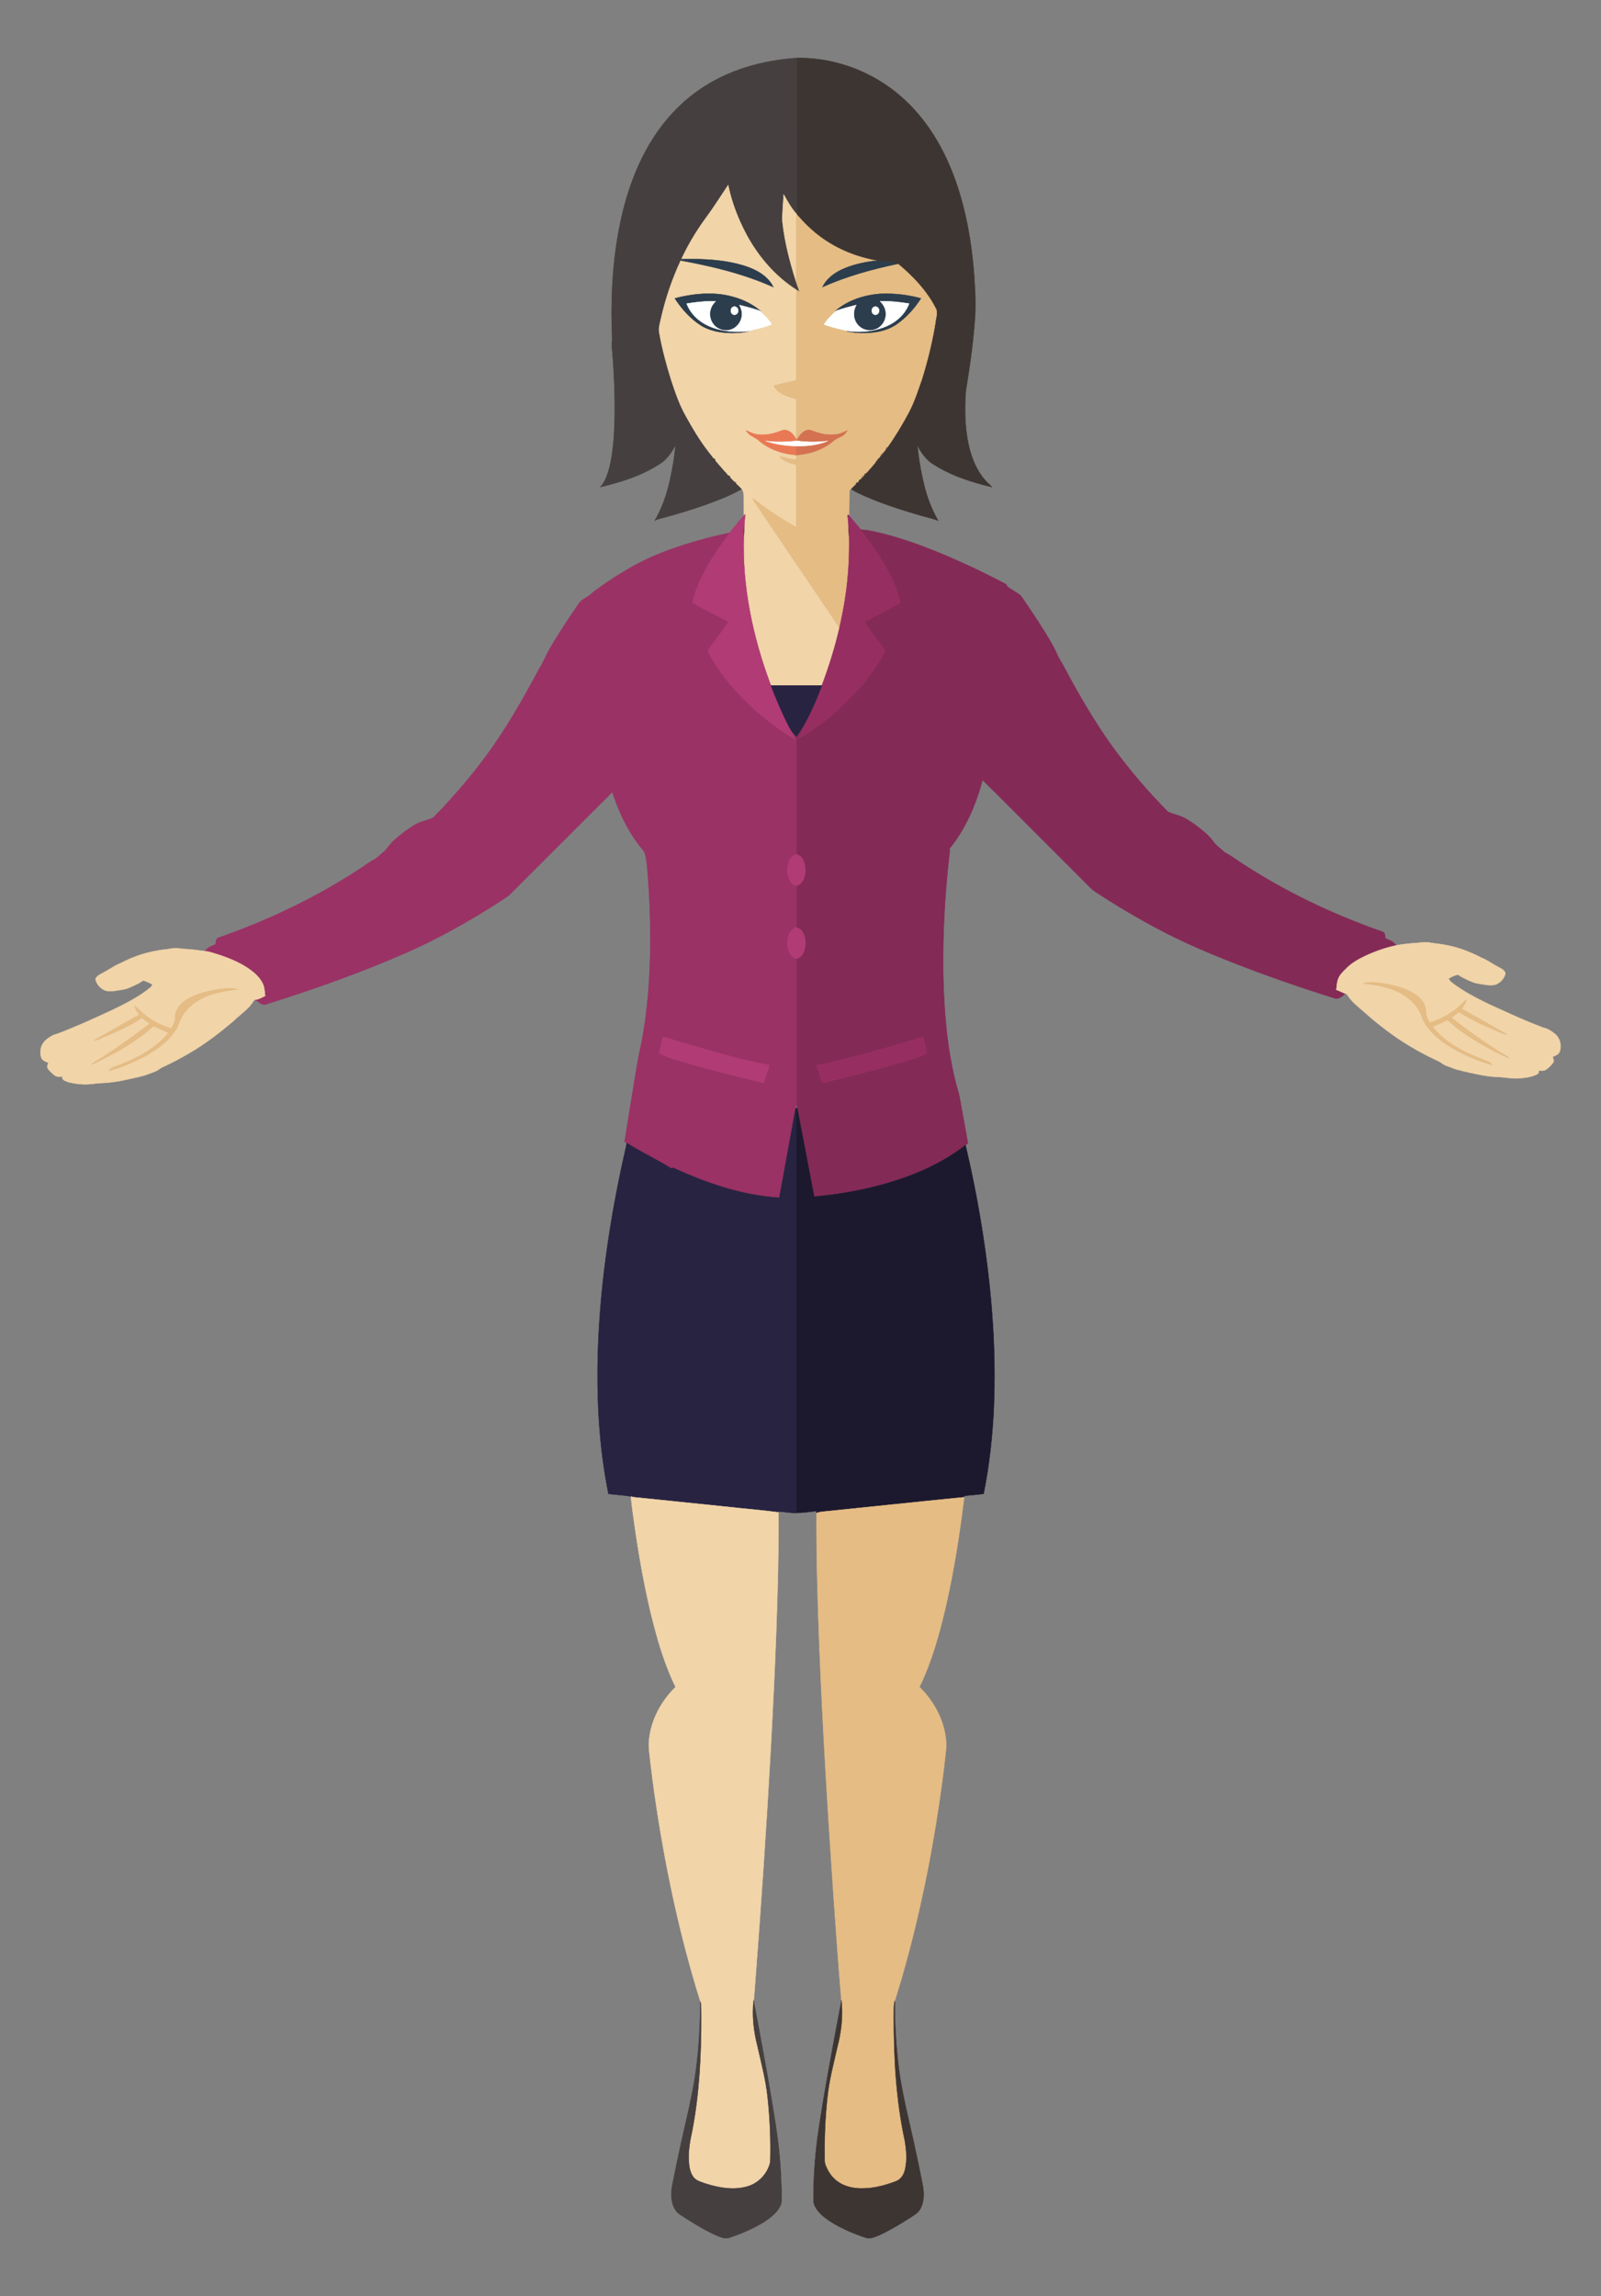 <?xml version="1.0" encoding="utf-8"?>

<!DOCTYPE svg PUBLIC "-//W3C//DTD SVG 1.1//EN" "http://www.w3.org/Graphics/SVG/1.1/DTD/svg11.dtd">
<svg version="1.1" id="Layer_1" xmlns="http://www.w3.org/2000/svg" xmlns:xlink="http://www.w3.org/1999/xlink" x="0px" y="0px"
	 viewBox="140.077 376.929 2146.849 3078.881" enable-background="new 140.077 376.929 2146.849 3078.881"
	 xml:space="preserve">
<rect x="140.077" y="376.929" width="2146.849" height="3078.881" fill="#808080" stroke="none"/>
<g>
	<path fill="#453F3F" stroke="#453F3F" stroke-width="0.5" d="M1077.56,497.51c38.41-26.84,85.05-39.83,131.45-42.85
		c-0.03,66.12-0.01,132.23,0.01,198.35c0.05,3.77-0.1,7.55-0.54,11.3c-7.08-7.98-12.4-17.28-17.45-26.61
		c-0.75,12.11-2.17,24.25-1.74,36.39c2.92,27.15,9.79,53.73,18.03,79.71c1.41,4.87,3.46,9.52,4.85,14.41
		c-1.35-0.83-2.67-1.66-3.97-2.51c-28.24-17.95-50.72-44.01-66.66-73.26c-11.44-21.09-20.19-43.76-25.07-67.27
		c-10.54,15.83-20.72,31.94-32.12,47.18c-11.79,16.39-22.06,33.89-30.61,52.19c-0.19,0.41-0.58,1.24-0.77,1.65
		c-11.69,25.05-20.57,51.4-26.66,78.36c-1.19,6.05-3.46,12.18-2.18,18.42c3.85,21.57,9.51,42.79,16.08,63.68
		c5.35,16.31,10.91,32.71,19.36,47.73c9.22,16.66,18.95,33.13,30.67,48.17c2.3,2.99,4.77,5.86,6.87,9
		c-0.17,1.6,0.56,2.45,2.18,2.54c0.14,0.17,0.42,0.51,0.56,0.68c1.52,2.41,3.26,4.74,5.55,6.52
		c0.1,0.11,0.3,0.34,0.4,0.45c1.53,2.38,3.28,4.65,5.54,6.39c0.48,0.51,0.97,1.04,1.47,1.59
		c-0.09,1.59,0.66,2.47,2.28,2.65c0.63,0.72,1.28,1.46,1.93,2.22c-0.11,1.61,0.65,2.41,2.29,2.39
		c2.01,1.78,3.88,3.72,5.61,5.79c-0.04,1.55,0.73,2.33,2.31,2.36c2.04,1.76,4.04,3.58,5.88,5.56
		c0.35,0.52,1.04,1.57,1.39,2.09c-15.77,9.04-32.9,15.4-49.95,21.55c-17.95,6.29-36.17,11.78-54.52,16.76
		c-4.04,1.09-8.21,1.85-11.93,3.84c9.76-16.72,16.11-35.22,20.26-54.07c3.4-15.52,6.33-31.22,7.41-47.08
		c-4.21,8.33-9.65,16.18-16.74,22.31c-24.99,17.45-54.49,27.01-83.91,33.9c6.98-7.85,10.17-18.14,12.63-28.13
		c4.27-18.29,5.59-37.11,6.34-55.82c1.11-35.72-0.56-71.47-3.72-107.05c-0.23-2.36,0.72-4.63,0.66-6.97
		c-2.15-47.44-0.31-95.22,8-142.04c7.03-39.44,18.88-78.38,38.4-113.52C1024.59,545.41,1048.28,517.71,1077.56,497.51z"/>
	<path fill="#3D3532" stroke="#3D3532" stroke-width="0.5" d="M1209.01,454.66c39.98-0.58,79.96,11.26,113.71,32.6
		c30.45,19.25,55.33,46.57,73.51,77.54c20.89,35.35,33.64,74.96,41.47,115.1c5.13,26.77,8.25,53.92,9.55,81.14
		c1,11.61,0.79,23.29,0.65,34.94c-2,35.21-6.92,70.2-12.71,104.98c-1.76,24.35-1.44,49.09,3.86,73.01
		c3.82,16.73,10.35,33.27,21.68,46.38c2.89,3.5,6.52,6.3,9.54,9.69c-29.26-6.94-58.64-16.44-83.46-33.88
		c-7.03-6.11-12.53-13.87-16.61-22.2c2.15,21,5.81,41.88,11.49,62.22c3.89,13.57,9.49,26.61,16.41,38.91
		c-8.5-3.43-17.59-5.01-26.31-7.78c-23.67-6.87-47.17-14.5-69.83-24.23c-6.88-3.15-13.96-6.03-20.34-10.1l-0.13-0.9
		c1.96-2.13,4.03-4.15,6.21-6.04c1.56,0.01,2.35-0.77,2.35-2.34c0.52-0.58,1.06-1.15,1.62-1.69
		c1.51,0.01,2.33-0.75,2.44-2.27c0.2-0.42,0.6-1.27,0.8-1.7c1.54-0.47,2.68-1.69,3.01-3.26
		c0.26-0.12,0.77-0.35,1.03-0.46c1.44-0.3,2.13-1.18,2.07-2.65c0.5-0.53,1.02-1.04,1.57-1.53
		c2.26-1.75,4.03-4.01,5.63-6.36c0.11-0.12,0.33-0.38,0.44-0.51c2.25-1.8,4.03-4.08,5.52-6.53c0.08-0.1,0.23-0.3,0.31-0.4
		c2.55-0.98,3.78-3.33,4.69-5.74c0.47-0.71,0.96-1.42,1.46-2.11c2.28,0.72,4.03-1.64,2.99-3.7c1.53-1.78,2.94-3.66,4.42-5.49
		c1.46-0.25,2.13-1.12,1.99-2.6c10.6-15.02,20.09-30.79,28.69-47.02c7.53-14.14,12.24-29.51,17.61-44.53
		c7.69-24.91,13.93-50.3,18.11-76.05c0.47-6.18,3.54-12.94,0.26-18.78c-12.02-23.48-30.52-42.96-50.69-59.65
		c-2.32-1.79-5.34-1.73-8.09-1.92c-6.87-0.35-13.67-1.41-20.47-2.31c-32.13-5.71-63.01-19.67-87.33-41.61
		c-7.12-6.14-13.29-13.24-19.69-20.08l0.04-0.44c0.44-3.75,0.59-7.53,0.54-11.3C1209,586.89,1208.98,520.78,1209.01,454.66z"/>
	<path fill="#F1D4A8" stroke="#F1D4A8" stroke-width="0.5" d="M1084.35,672.35c11.4-15.24,21.58-31.35,32.12-47.18
		c4.88,23.51,13.63,46.18,25.07,67.27c15.94,29.25,38.42,55.31,66.66,73.26c-0.56,40.42,0.1,80.86-0.3,121.29
		c-9.98,2.42-20.09,4.33-29.98,7.12c1.78,4.57,5.53,7.91,9.76,10.22c6.28,3.66,13.31,5.69,20.23,7.78
		c0.27,14.62-0.08,29.24,0.16,43.85c0.06,3.16-0.17,6.32-0.57,9.46c-2.93-4.92-6.82-9.98-12.57-11.6
		c-4.09-1.21-7.98,1.13-11.77,2.33c-9.61,3.35-20.1,4.98-30.16,2.85c-4.41-0.92-8.4-3.05-12.43-4.93
		c3.31,6.4,10.36,8.6,15.89,12.45c14,12.81,32.87,19.2,51.58,20.52c-0.05,1.98-0.09,3.98-0.11,5.99
		c-7.72,0.13-14.96-2.66-22.39-4.25c5.29,7.05,14.31,9.18,22.37,11.32c0.12,27.95,0.22,55.91-0.02,83.87
		c-16.48-9.05-32.33-19.23-47.4-30.46c-3.54-2.75-6.96-5.7-10.96-7.76c3.27,6.37,7.87,11.92,11.64,18
		c31.67,46.7,63.2,93.5,94.82,140.24c3.25,5.03,6.91,9.8,9.74,15.09c-6.07,26.15-14.14,51.81-23.53,76.95
		c-22.8-0.05-45.6-0.06-68.41,0c-24.09-64.01-38.66-132.34-36.37-200.97c0.91-4.08,0.65-8.27,0.63-12.4
		c0.38-5.36,0.81-10.7,1.35-16.03c-0.43,0.38-1.3,1.16-1.73,1.54c-0.2-9.38-0.26-18.77-0.41-28.15
		c-0.04-3.51-1.56-6.96-4.15-9.33c-1.84-1.98-3.84-3.8-5.88-5.56c-0.3-1.27-1.07-2.06-2.31-2.36
		c-1.73-2.07-3.6-4.01-5.61-5.79c-0.36-1.21-1.12-2.01-2.29-2.39c-0.65-0.76-1.3-1.5-1.93-2.22
		c-0.35-1.27-1.11-2.15-2.28-2.65c-0.5-0.55-0.99-1.08-1.47-1.59c-1.81-2.17-3.62-4.33-5.54-6.39
		c-0.1-0.11-0.3-0.34-0.4-0.45c-1.8-2.24-3.65-4.4-5.55-6.52c-0.14-0.17-0.42-0.51-0.56-0.68
		c-0.3-1.24-1.03-2.09-2.18-2.54c-2.1-3.14-4.57-6.01-6.87-9c-11.72-15.04-21.45-31.51-30.67-48.17
		c-8.45-15.02-14.01-31.42-19.36-47.73c-6.57-20.89-12.23-42.11-16.08-63.68c-1.28-6.24,0.99-12.37,2.18-18.42
		c6.09-26.96,14.97-53.31,26.66-78.36c42.34,7.82,84.66,17.91,124.05,35.65c-7.2-14.85-22.64-23.22-37.71-28.15
		c-27.56-8.74-56.86-9.93-85.57-9.15C1062.29,706.24,1072.56,688.74,1084.35,672.35 M1045,777.01
		c9.16,14.1,20.61,27.05,34.86,36.16c12.23,7.66,26.98,10.08,41.2,10.22c7.7-0.11,15.55-0.29,23.02-2.39l-1.55,0.03
		c10.82-2.95,22.01-4.72,32.42-9.08c-4.3-7.11-10.45-12.73-16.41-18.39c0.33,0.09,0.99,0.28,1.32,0.38
		c-15.25-13.08-34.98-20.14-54.75-22.54C1084.97,769.35,1064.5,771.81,1045,777.01z"/>
	<path fill="#F1D4A8" stroke="#F1D4A8" stroke-width="0.5" d="M1191.03,637.7c5.05,9.33,10.37,18.63,17.45,26.61l-0.04,0.44
		c-0.99,11.04-0.2,22.15-0.44,33.22c0.04,15.99-0.11,31.97,0.04,47.96c0.01,2.64-0.37,5.26-0.72,7.87
		c-8.24-25.98-15.11-52.56-18.03-79.71C1188.86,661.95,1190.28,649.81,1191.03,637.7z"/>
	<path fill="#E5BC84" stroke="#E5BC84" stroke-width="0.5" d="M1208.44,664.75c6.4,6.84,12.57,13.94,19.69,20.08
		c24.32,21.94,55.2,35.9,87.33,41.61c-16.05,1.82-32.15,5.21-46.86,12.06c-10.58,4.96-20.42,12.56-25.58,23.29
		c32.23-14.51,66.51-23.81,101-31.12c20.17,16.69,38.67,36.17,50.69,59.65c3.28,5.84,0.21,12.6-0.26,18.78
		c-4.18,25.75-10.42,51.14-18.11,76.05c-5.37,15.02-10.08,30.39-17.61,44.53c-8.6,16.23-18.09,32-28.69,47.02
		c-1.3,0.38-1.96,1.25-1.99,2.6c-1.48,1.83-2.89,3.71-4.42,5.49c-1.19,1.08-2.2,2.31-2.99,3.7c-0.5,0.69-0.99,1.4-1.46,2.11
		c-1.67,1.83-3.27,3.72-4.69,5.74c-0.08,0.1-0.23,0.3-0.31,0.4c-1.91,2.12-3.77,4.28-5.52,6.53
		c-0.11,0.13-0.33,0.39-0.44,0.51c-1.95,2.05-3.81,4.19-5.63,6.36c-0.55,0.49-1.07,1-1.57,1.53
		c-1.34,0.39-2.03,1.27-2.07,2.65c-0.26,0.11-0.77,0.34-1.03,0.46c-1.9-0.1-3.24,1.38-3.01,3.26
		c-0.2,0.43-0.6,1.28-0.8,1.7c-1.32,0.21-2.13,0.97-2.44,2.27c-0.56,0.54-1.1,1.11-1.62,1.69
		c-1.25,0.31-2.04,1.09-2.35,2.34c-2.18,1.89-4.25,3.91-6.21,6.04c-0.8,0.82-1.65,1.58-2.45,2.38
		c-0.2,11.22-0.18,22.45-0.44,33.67c-0.79-1.23-2.53-1.02-1.87,0.76c0.5,4.58,0.93,9.17,1.22,13.78
		c0.07,4.08-0.53,8.3,0.75,12.27c0.57,26.74-0.84,53.54-4.68,80.01c-2.12,14.82-5.12,29.5-8.29,44.13
		c-2.83-5.29-6.49-10.06-9.74-15.09c-31.62-46.74-63.15-93.54-94.82-140.24c-3.77-6.08-8.37-11.63-11.64-18
		c4,2.06,7.42,5.01,10.96,7.76c15.07,11.23,30.92,21.41,47.4,30.46c0.24-27.96,0.14-55.92,0.02-83.87
		c-8.06-2.14-17.08-4.27-22.37-11.32c7.43,1.59,14.67,4.38,22.39,4.25c0.02-2.01,0.06-4.01,0.11-5.99
		c17.96-1.31,36.14-7.18,49.87-19.16c3.89-3.42,9.16-4.55,13.22-7.72c2.18-1.6,3.75-3.84,5.25-6.05
		c-4.06,1.82-8.03,4.01-12.44,4.88c-10.57,2.2-21.6,0.41-31.58-3.39c-3.56-1.26-7.45-3.02-11.21-1.52
		c-5.91,2.23-9.64,7.75-12.68,12.99c-0.34-0.56-0.66-1.11-0.97-1.65c0.4-3.14,0.63-6.3,0.57-9.46
		c-0.24-14.61,0.11-29.23-0.16-43.85c-6.92-2.09-13.95-4.12-20.23-7.78c-4.23-2.31-7.98-5.65-9.76-10.22
		c9.89-2.79,20-4.7,29.98-7.12c0.4-40.43-0.26-80.87,0.3-121.29c1.3,0.85,2.62,1.68,3.97,2.51
		c-1.39-4.89-3.44-9.54-4.85-14.41c0.35-2.61,0.73-5.23,0.72-7.87c-0.15-15.99,0-31.97-0.04-47.96
		C1208.24,686.9,1207.45,675.79,1208.44,664.75 M1260.12,794.09l1.4-0.47c-6.05,5.58-12.19,11.24-16.5,18.35
		c10.72,4.22,22.03,6.53,33.26,8.93c-0.6,0.09-1.8,0.26-2.41,0.35c6.34,1.08,12.71,2.06,19.16,2.1
		c16.22,0.38,33.33-2.1,47-11.43c13.32-9.11,24.24-21.4,32.96-34.9c-16.87-4.67-34.47-6.69-51.96-6.27
		C1300.47,771.96,1277.34,779.03,1260.12,794.09z"/>
	<path fill="#2C3D4D" stroke="#2C3D4D" stroke-width="0.5" d="M1053.74,724.54c28.71-0.78,58.01,0.41,85.57,9.15
		c15.07,4.93,30.51,13.3,37.71,28.15c-39.39-17.74-81.71-27.83-124.05-35.65C1053.16,725.78,1053.55,724.95,1053.74,724.54z"
		/>
	<path fill="#2C3D4D" stroke="#2C3D4D" stroke-width="0.5" d="M1315.46,726.44c6.8,0.9,13.6,1.96,20.47,2.31
		c2.75,0.19,5.77,0.13,8.09,1.92c-34.49,7.31-68.77,16.61-101,31.12c5.16-10.73,15-18.33,25.58-23.29
		C1283.31,731.65,1299.41,728.26,1315.46,726.44z"/>
	<path fill="#2C3D4D" stroke="#2C3D4D" stroke-width="0.5" d="M1045,777.01c19.5-5.2,39.97-7.66,60.11-5.61
		c19.77,2.4,39.5,9.46,54.75,22.54c-0.33-0.1-0.99-0.29-1.32-0.38c-8.81-3.03-17.82-5.38-26.85-7.62
		c2.01,4.04,3.6,8.45,3.27,13.06c-0.25,8.64-6.09,16.85-14.28,19.73c-8.06,3.07-17.79,0.38-23.3-6.2
		c-5.45-6.19-6.87-15.49-3.69-23.06c1.27-3.3,3.62-6,6-8.55c-13-0.37-25.99,0.96-38.8,3.09
		c5.09,13.73,16.62,24.33,29.85,30.15c16.17,7.14,34.35,8.63,51.79,6.87l1.55-0.03c-7.47,2.1-15.32,2.28-23.02,2.39
		c-14.22-0.14-28.97-2.56-41.2-10.22C1065.61,804.06,1054.16,791.11,1045,777.01 M1123.23,788.36
		c-4.28,1.69-4.25,8.64,0.04,10.3c3.09,1.37,6.56-1.41,6.7-4.59C1130.54,790.5,1126.78,786.75,1123.23,788.36z"/>
	<path fill="#2C3D4D" stroke="#2C3D4D" stroke-width="0.5" d="M1260.12,794.09c17.22-15.06,40.35-22.13,62.91-23.34
		c17.49-0.42,35.09,1.6,51.96,6.27c-8.72,13.5-19.64,25.79-32.96,34.9c-13.67,9.33-30.78,11.81-47,11.43
		c-6.45-0.04-12.82-1.02-19.16-2.1c0.61-0.09,1.81-0.26,2.41-0.35c16.9,2.03,34.54,0.24,50.29-6.43
		c13.5-5.8,25.37-16.47,30.52-30.46c-12.8-2.14-25.78-3.46-38.78-3.09c4.06,4,7.17,9.17,7.57,14.96
		c1.14,9.94-5.34,20.27-15.03,23.08c-7.65,2.63-16.59,0.11-21.97-5.86c-6.9-7.19-7.53-18.74-2.55-27.17
		c-9.01,2.29-18.07,4.5-26.81,7.69L1260.12,794.09 M1312.24,788.36c-4.28,1.67-4.27,8.6,0,10.28c3.52,1.59,7.28-2.12,6.73-5.67
		C1318.86,789.76,1315.35,786.94,1312.24,788.36z"/>
	<path fill="#FFFFFF" stroke="#FFFFFF" stroke-width="0.5" d="M1060.89,784.01c12.81-2.13,25.8-3.46,38.8-3.09
		c-2.38,2.55-4.73,5.25-6,8.55c-3.18,7.57-1.76,16.87,3.69,23.06c5.51,6.58,15.24,9.27,23.3,6.2
		c8.19-2.88,14.03-11.09,14.28-19.73c0.33-4.61-1.26-9.02-3.27-13.06c9.03,2.24,18.04,4.59,26.85,7.62
		c5.96,5.66,12.11,11.28,16.41,18.39c-10.41,4.36-21.6,6.13-32.42,9.08c-17.44,1.76-35.62,0.27-51.79-6.87
		C1077.51,808.34,1065.98,797.74,1060.89,784.01z"/>
	<path fill="#FFFFFF" stroke="#FFFFFF" stroke-width="0.5" d="M1320.31,780.92c13-0.37,25.98,0.95,38.78,3.09
		c-5.15,13.99-17.02,24.66-30.52,30.46c-15.75,6.67-33.39,8.46-50.29,6.43c-11.23-2.4-22.54-4.71-33.26-8.93
		c4.31-7.11,10.45-12.77,16.5-18.35c8.74-3.19,17.8-5.4,26.81-7.69c-4.98,8.43-4.35,19.98,2.55,27.17
		c5.38,5.97,14.32,8.49,21.97,5.86c9.69-2.81,16.17-13.14,15.03-23.08C1327.48,790.09,1324.37,784.92,1320.31,780.92z"/>
	<path fill="#FFFFFF" stroke="#FFFFFF" stroke-width="0.5" d="M1123.23,788.36c3.55-1.61,7.31,2.14,6.74,5.71
		c-0.14,3.18-3.61,5.96-6.7,4.59C1118.98,797,1118.95,790.05,1123.23,788.36z"/>
	<path fill="#FFFFFF" stroke="#FFFFFF" stroke-width="0.5" d="M1312.24,788.36c3.11-1.42,6.62,1.4,6.73,4.61
		c0.55,3.55-3.21,7.26-6.73,5.67C1307.97,796.96,1307.96,790.03,1312.24,788.36z"/>
	<path fill="#E97954" stroke="#E97954" stroke-width="0.5" d="M1140.57,954.07c4.03,1.88,8.02,4.01,12.43,4.93
		c10.06,2.13,20.55,0.5,30.16-2.85c3.79-1.2,7.68-3.54,11.77-2.33c5.75,1.62,9.64,6.68,12.57,11.6
		c0.31,0.54,0.63,1.09,0.97,1.65l0.65,1.05c-14.09,1.52-28.33,1.98-42.41,0.09c13.26,4.51,27.28,6.64,41.27,6.79
		c0,4.01,0.02,8.02,0.06,12.04c-18.71-1.32-37.58-7.71-51.58-20.52C1150.93,962.67,1143.88,960.47,1140.57,954.07z"/>
	<path fill="#D47150" stroke="#D47150" stroke-width="0.5" d="M1208.47,967.07c3.04-5.24,6.77-10.76,12.68-12.99
		c3.76-1.5,7.65,0.26,11.21,1.52c9.98,3.8,21.01,5.59,31.58,3.39c4.41-0.87,8.38-3.06,12.44-4.88c-1.5,2.21-3.07,4.45-5.25,6.05
		c-4.06,3.17-9.33,4.3-13.22,7.72c-13.73,11.98-31.91,17.85-49.87,19.16c-0.04-4.02-0.06-8.03-0.06-12.04
		c14.29,0.3,28.8-1.21,42.1-6.75c-13.6,1.68-27.38,1.61-40.96-0.13L1208.47,967.07z"/>
	<path fill="#FFFFFF" stroke="#FFFFFF" stroke-width="0.5" d="M1166.71,968.21c14.08,1.89,28.32,1.43,42.41-0.09
		c13.58,1.74,27.36,1.81,40.96,0.13c-13.3,5.54-27.81,7.05-42.1,6.75C1193.99,974.85,1179.97,972.72,1166.71,968.21z"/>
	<path opacity="0.82" fill="#685844" stroke="#685844" stroke-width="0.5" enable-background="new    " d="M1328.05,979.3
		c0.03-1.35,0.69-2.22,1.99-2.6C1330.18,978.18,1329.51,979.05,1328.05,979.3z"/>
	<path opacity="0.72" fill="#534638" stroke="#534638" stroke-width="0.5" enable-background="new    " d="M1320.64,988.49
		c0.79-1.39,1.8-2.62,2.99-3.7C1324.67,986.85,1322.92,989.21,1320.64,988.49z"/>
	<path opacity="0.7" fill="#483D32" stroke="#483D32" stroke-width="0.5" enable-background="new    " d="M1314.49,996.34
		c1.42-2.02,3.02-3.91,4.69-5.74C1318.27,993.01,1317.04,995.36,1314.49,996.34z"/>
	<path opacity="0.72" fill="#373231" stroke="#373231" stroke-width="0.5" enable-background="new    " d="M1097.11,991.55
		c1.15,0.45,1.88,1.3,2.18,2.54C1097.67,994,1096.94,993.15,1097.11,991.55z"/>
	<path opacity="0.64" fill="#544737" stroke="#544737" stroke-width="0.5" enable-background="new    " d="M1298.95,1014.32
		c0.04-1.38,0.73-2.26,2.07-2.65C1301.08,1013.14,1300.39,1014.02,1298.95,1014.32z"/>
	<path opacity="0.77" fill="#393432" stroke="#393432" stroke-width="0.5" enable-background="new    " d="M1117.02,1014.59
		c1.17,0.38,1.93,1.18,2.29,2.39C1117.67,1017,1116.91,1016.2,1117.02,1014.59z"/>
	<path opacity="0.84" fill="#C09E6F" stroke="#C09E6F" stroke-width="0.5" enable-background="new    " d="M1294.91,1018.04
		c-0.23-1.88,1.11-3.36,3.01-3.26C1297.59,1016.35,1296.45,1017.57,1294.91,1018.04z"/>
	<path opacity="0.76" fill="#352F2B" stroke="#352F2B" stroke-width="0.5" enable-background="new    " d="M1291.67,1022.01
		c0.31-1.3,1.12-2.06,2.44-2.27C1294,1021.26,1293.18,1022.02,1291.67,1022.01z"/>
	<path opacity="0.77" fill="#5E5449" stroke="#5E5449" stroke-width="0.5" enable-background="new    " d="M1124.92,1022.77
		c1.24,0.3,2.01,1.09,2.31,2.36C1125.65,1025.1,1124.88,1024.32,1124.92,1022.77z"/>
	<path opacity="0.75" fill="#3C342F" stroke="#3C342F" stroke-width="0.5" enable-background="new    " d="M1287.7,1026.04
		c0.31-1.25,1.1-2.03,2.35-2.34C1290.05,1025.27,1289.26,1026.05,1287.7,1026.04z"/>
	<path fill="#B13B75" stroke="#B13B75" stroke-width="0.5" d="M1137.67,1068.17c0.43-0.38,1.3-1.16,1.73-1.54
		c-0.54,5.33-0.97,10.67-1.35,16.03c-0.96,4.06-1.43,8.25-0.63,12.4c-2.29,68.63,12.28,136.96,36.37,200.97
		c6.93,18.28,14.69,36.24,23.45,53.72c1.4,2.73,3.05,5.33,4.68,7.95c1.44,3.94,3.42,7.65,5.24,11.44
		c-16.46-9.05-31.65-20.31-46.18-32.19c-8.04-6.54-15.56-13.67-22.76-21.1c-19.26-18.57-35.7-40.1-48.56-63.55
		c-1.54-2.18-0.08-4.49,1.22-6.33c8.32-11.62,17.19-22.86,25.13-34.76c-4.65-3.36-9.92-5.61-14.98-8.22
		c-10.76-6.16-22.07-11.24-32.81-17.42c2.98-16.67,10.57-32.02,18.47-46.84c9.05-16.65,20.15-32.06,31.45-47.23
		C1124.66,1083.74,1130.76,1075.6,1137.67,1068.17z"/>
	<path fill="#972E62" stroke="#972E62" stroke-width="0.5" d="M1276.73,1068.89c-0.66-1.78,1.08-1.99,1.87-0.76
		c5.23,6.32,10.47,12.63,15.77,18.9c12.57,16.55,24.98,33.35,34.87,51.69c7.91,14.8,15.59,30.09,18.52,46.77
		c-9.15,5.55-18.96,9.84-28.32,15c-6.34,3.81-13.31,6.46-19.4,10.69c5.39,8.69,12.06,16.49,17.82,24.94
		c3.06,4.61,7.28,8.61,9.28,13.85c-0.95,3.67-3.33,6.72-5.18,9.96c-9.84,16.64-21.57,32.14-34.68,46.34
		c-11.52,11.49-22.69,23.43-35.6,33.41c-13.51,10.81-27.61,20.96-42.66,29.51c2.52-6.77,7.2-12.57,8.85-19.67
		c9.71-17.06,17.44-35.14,24.33-53.49c9.39-25.14,17.46-50.8,23.53-76.95c3.17-14.63,6.17-29.31,8.29-44.13
		c3.84-26.47,5.25-53.27,4.68-80.01c0.59-4.12,0.12-8.25-0.75-12.27C1277.66,1078.06,1277.23,1073.47,1276.73,1068.89z"/>
	<path opacity="0.68" fill="#782A4F" stroke="#782A4F" stroke-width="0.5" enable-background="new    " d="M1137.42,1095.06
		c-0.8-4.15-0.33-8.34,0.63-12.4C1138.07,1086.79,1138.33,1090.98,1137.42,1095.06z"/>
	<path opacity="0.69" fill="#6C2545" stroke="#6C2545" stroke-width="0.5" enable-background="new    " d="M1277.95,1082.67
		c0.87,4.02,1.34,8.15,0.75,12.27C1277.42,1090.97,1278.02,1086.75,1277.95,1082.67z"/>
	<path fill="#842A56" stroke="#842A56" stroke-width="0.5" d="M1294.37,1087.03c11.06,0.68,21.88,3.57,32.63,6.14
		c40.05,10.56,78.41,26.63,115.9,44.04c15.72,7.38,31.23,15.18,46.58,23.28c0.24,0.61,0.72,1.83,0.96,2.44
		c5.77,4.97,13.1,7.88,18.7,13.05c10.58,15.15,20.83,30.57,30.66,46.22c6.43,10.36,12.84,20.78,17.81,31.95
		c2.53,6.27,6.7,11.66,9.69,17.71c19.44,36.6,40.31,72.54,64.5,106.23c22.54,30.92,47.48,60.08,74.37,87.29
		c8.2,3.8,17.48,5,25.17,9.96c5.39,3.25,10.63,6.77,15.57,10.69c6.29,5.01,12.8,9.93,17.8,16.31
		c2.49,2.86,4.49,6.17,7.37,8.69c3.72,2.95,7.29,6.11,10.85,9.27c7.85,3.73,14.62,9.26,21.93,13.9
		c56.79,37.2,118.39,66.84,182.28,89.66c3.02,1.22,6.53,1.71,9.05,3.95c1.41,2.12,1.11,4.79,1.52,7.22
		c2.7,1.37,5.52,2.48,8.31,3.71c2.57,1.42,4.37,3.87,6.6,5.77c-14.18,3.03-27.97,7.81-41.14,13.85
		c-9.79,4.67-19.56,10.03-26.99,18.09c-3.99,3.8-8.04,7.81-9.94,13.12c-1.93,4.59-1.74,9.66-2.59,14.5
		c4.13,1.45,8.02,3.48,12.05,5.21c-3.72,3.46-8.61,7.83-14.08,6.17c-46.26-14.43-92.08-30.35-137.2-48.03
		c-29.87-11.81-59.52-24.27-88.14-38.88c-29.58-15.12-58.36-31.78-86.28-49.77c-4.77-3.24-9.86-6.08-14.29-9.76
		c-27.36-27.33-54.7-54.69-82.05-82.03c-21.5-21.35-42.7-43.02-64.39-64.17c-8.87,33.01-22.48,65.4-44.3,92.03
		c1.11,3.34-0.2,6.82-0.4,10.22c-5.87,51.73-8.68,103.83-8.02,155.9c0.88,48.14,4.48,96.54,15.81,143.46
		c2.09,9.21,5.35,18.15,6.9,27.5c3.46,19.27,6.95,38.55,10.41,57.83c-1.08,0.85-2.13,1.73-3.2,2.61
		c-23.43,18.38-50.29,31.99-78.16,42.24c-40.12,14.58-82.32,23.1-124.79,26.83c-7.59-39.53-15.05-79.09-22.76-118.6
		c-0.39-1.76-0.78-3.46-1.12-5.18c0.09-65.07,0.08-130.14,0.02-195.21c4.82-1.11,8.38-5,9.97-9.56
		c3.13-8.39,2.79-18.29-1.63-26.15c-1.7-3.29-5.07-5.03-8.33-6.39c0.01-18.57,0.01-37.14,0-55.71
		c4.04-1.45,7.74-4.14,9.37-8.24c3.82-8.93,3.69-19.88-1.45-28.26c-1.7-2.99-4.9-4.47-7.91-5.76
		c0-50.46,0.02-100.91,0.04-151.36c-0.09-2.14-0.2-4.26-0.46-6.35c4.27-4.45,6.68-10.22,10.3-15.14
		c-1.65,7.1-6.33,12.9-8.85,19.67c15.05-8.55,29.15-18.7,42.66-29.51c12.91-9.98,24.08-21.92,35.6-33.41
		c13.11-14.2,24.84-29.7,34.68-46.34c1.85-3.24,4.23-6.29,5.18-9.96c-2-5.24-6.22-9.24-9.28-13.85
		c-5.76-8.45-12.43-16.25-17.82-24.94c6.09-4.23,13.06-6.88,19.4-10.69c9.36-5.16,19.17-9.45,28.32-15
		c-2.93-16.68-10.61-31.97-18.52-46.77C1319.35,1120.38,1306.94,1103.58,1294.37,1087.03 M1345.91,1776.76
		c-36.67,10.56-73.33,21.57-110.91,28.45c2.75,7.84,4.78,16.03,8.16,23.6c8.87-1.84,17.6-4.35,26.48-6.18
		c30.51-8.01,61.21-15.4,91.29-24.92c7.52-2.32,15.18-4.64,21.93-8.79c-1.45-7.33-3.07-14.63-5-21.84
		C1367.23,1770.38,1356.54,1773.45,1345.91,1776.76z"/>
	<path fill="#9A3265" stroke="#9A3265" stroke-width="0.5" d="M1056.7,1107.58c20.19-6.38,40.67-11.95,61.44-16.08
		c-11.3,15.17-22.4,30.58-31.45,47.23c-7.9,14.82-15.49,30.17-18.47,46.84c10.74,6.18,22.05,11.26,32.81,17.42
		c5.06,2.61,10.33,4.86,14.98,8.22c-7.94,11.9-16.81,23.14-25.13,34.76c-1.3,1.84-2.76,4.15-1.22,6.33
		c12.86,23.45,29.3,44.98,48.56,63.55c7.2,7.43,14.72,14.56,22.76,21.1c14.53,11.88,29.72,23.14,46.18,32.19
		c-1.82-3.79-3.8-7.5-5.24-11.44c1.98,2.23,3.98,4.45,5.65,6.96c0.26,2.09,0.37,4.21,0.46,6.35
		c-0.02,50.45-0.04,100.9-0.04,151.36c-4,1.5-7.71,4.14-9.31,8.25c-3.94,8.91-3.62,19.8,1.38,28.24
		c1.65,3.02,4.93,4.4,7.92,5.77c0.01,18.57,0.01,37.14,0,55.71c-3.98,1.53-7.68,4.18-9.28,8.29
		c-3.75,8.26-3.59,18.21,0.32,26.39c1.71,3.67,4.99,6.45,8.95,7.42c0.06,65.07,0.07,130.14-0.02,195.21
		c-0.32,1.7-0.66,3.44-0.98,5.18c-7.43,40-14.35,80.09-21.88,120.07c-49.6-3.07-97.31-19.46-142.17-40.05
		c-0.93,0.2-1.85,0.43-2.75,0.68c-19.52-11.95-40.22-21.85-59.64-33.97c-0.73-0.42-2.17-1.26-2.9-1.68
		c3.61-23.67,7.63-47.27,11.45-70.91c2.97-17.3,5.28-34.72,9.11-51.86c10.35-48.29,13.72-97.8,13.98-147.1
		c0.03-28.73-1.04-57.47-3.24-86.11c-0.89-10.04-1.21-20.21-3.89-29.97c-1.39-4.76-5.36-8.04-8.15-11.95
		c-16.28-21.16-27.48-45.78-35.77-71.04c-46.29,46.1-92.36,92.42-138.64,138.52c-7.54,5.59-15.63,10.39-23.49,15.5
		c-35.2,22.01-71.57,42.26-109.43,59.33c-62.3,27.65-126.65,50.43-191.63,70.9c-2.54,1.09-5.41,0.78-7.79-0.56
		c-3.22-1.3-5.28-4.68-8.89-5.08c5.24-0.26,9.69-3.18,14.38-5.21c-0.75-5.58-0.76-11.42-3.28-16.57
		c-3.82-8.07-10.71-14.17-17.81-19.32c-13.51-9.43-28.99-15.6-44.64-20.48c-4.84-1.4-9.63-3.22-14.69-3.62
		c2.89-5.44,9.05-6.76,14.1-9.33c0.32-3.19,0.06-7.72,3.94-8.79c66.94-23.45,131.51-54.17,190.76-93.27
		c6.07-3.84,11.65-8.48,18.15-11.62c4.91-2.99,8.73-7.42,13.34-10.82c4.53-4.82,8.07-10.53,13.06-14.94
		c8.44-7.43,17.33-14.43,27.02-20.18c7.68-5,16.97-6.2,25.2-9.98c25.74-26.01,49.65-53.83,71.43-83.24
		c26.73-36.42,49.15-75.76,70.37-115.57c5.41-8.1,8.72-17.31,13.45-25.79c12.74-22.12,27.01-43.31,41.42-64.36
		c4.12-4.64,10.35-6.55,14.89-10.69c2.5-2.74,5.62-4.75,8.58-6.92c18.77-13.67,38.48-26.11,59.17-36.66
		C1018.22,1120.93,1037.37,1113.86,1056.7,1107.58 M1029.15,1767.1c-1.95,7.19-3.48,14.5-5.01,21.81
		c4.67,3.01,9.96,4.82,15.17,6.68c29.87,9.67,60.35,17.29,90.73,25.15c10.22,2.69,20.6,4.71,30.79,7.53
		c1.2,0.15,3.16,1.11,3.62-0.63c2.69-7.41,5.11-14.93,7.46-22.46c-5.93-1.39-11.99-2.11-17.91-3.51
		C1111.86,1792.12,1070.48,1779.61,1029.15,1767.1z"/>
	<path fill="#282341" stroke="#282341" stroke-width="0.5" d="M1173.79,1296.03c22.81-0.06,45.61-0.05,68.41,0
		c-6.89,18.35-14.62,36.43-24.33,53.49c-3.62,4.92-6.03,10.69-10.3,15.14c-1.67-2.51-3.67-4.73-5.65-6.96
		c-1.63-2.62-3.28-5.22-4.68-7.95C1188.48,1332.27,1180.72,1314.31,1173.79,1296.03z"/>
	<path fill="#B13B75" stroke="#B13B75" stroke-width="0.5" d="M1198.68,1530.62c1.6-4.11,5.31-6.75,9.31-8.25
		c3.01,1.29,6.21,2.77,7.91,5.76c5.14,8.38,5.27,19.33,1.45,28.26c-1.63,4.1-5.33,6.79-9.37,8.24c-2.99-1.37-6.27-2.75-7.92-5.77
		C1195.06,1550.42,1194.74,1539.53,1198.68,1530.62z"/>
	<path fill="#B13B75" stroke="#B13B75" stroke-width="0.5" d="M1198.7,1628.63c1.6-4.11,5.3-6.76,9.28-8.29
		c3.26,1.36,6.63,3.1,8.33,6.39c4.42,7.86,4.76,17.76,1.63,26.15c-1.59,4.56-5.15,8.45-9.97,9.56
		c-3.96-0.97-7.24-3.75-8.95-7.42C1195.11,1646.84,1194.95,1636.89,1198.7,1628.63z"/>
	<path fill="#F1D4A8" stroke="#F1D4A8" stroke-width="0.5" d="M2033.51,1641.73c7.16-0.05,14.22-1.77,21.4-1.23
		c9.33,1.63,18.85,2.26,28.11,4.42c15.27,3.21,29.9,9.02,43.69,16.26c7.26,2.67,13.36,7.6,20.23,11.09
		c4.28,2.64,10.29,4.39,11.91,9.72c-1.58,7.03-7.07,13.01-13.86,15.34c-7.67,1.56-15.38-0.46-22.95-1.59
		c-4.65-0.65-8.9-2.67-13.15-4.48c-4.74-2.22-9.46-4.5-13.76-7.46c-4.55,0.61-8.63,3.08-12.62,5.22
		c2.08,4.79,7.11,7.18,11.01,10.32c21.91,15,46.39,25.65,70.52,36.51c14.9,6.79,30.01,13.15,45.29,19.03
		c5.61,1.13,10.57,4.04,14.95,7.66c7.48,5.43,10.31,16,7.2,24.6c-1.48,3.92-5.95,5.22-9.4,6.85
		c0.77,2.51,2.45,5.43,0.54,7.89c-2.42,3.41-5.58,6.29-8.87,8.85c-2.93,2.32-6.91,2.1-10.37,1.55
		c0.82,2.67-1.15,4.91-3.54,5.77c-8.44,3.6-17.74,4.56-26.82,4.85c-8.38-0.02-16.59-1.72-24.94-1.96
		c-9.8-0.3-19.47-2-29.03-4.01c-7.33-1.68-14.74-3.01-21.96-5.11c-2.42-0.4-4.76-1.08-7.01-1.96
		c-3.98-1.66-8.12-2.9-12.06-4.59c-3.31-1.34-5.72-4.09-8.99-5.42c-17.57-8.16-34.62-17.45-50.83-28.06
		c-17.54-11.76-34.3-24.71-49.91-38.93c-8.09-6.97-16.72-13.69-22.23-23.02c-0.52-0.14-1.54-0.42-2.05-0.56
		c-4.03-1.73-7.92-3.76-12.05-5.21c0.85-4.84,0.66-9.91,2.59-14.5c1.9-5.31,5.95-9.32,9.94-13.12
		c7.43-8.06,17.2-13.42,26.99-18.09c13.17-6.04,26.96-10.82,41.14-13.85C2019.49,1643.03,2026.53,1642.52,2033.51,1641.73
		 M1968,1695.59c18.65,1.95,37.93,5.1,54.05,15.36c11.02,6.76,20.45,16.78,24.73,29.16c2.99,9.34,9.47,17.01,16.14,23.99
		c5.26,4.74,10.72,9.34,16.64,13.27c18.95,12.22,39.85,21.4,61.55,27.51c-2.91-4.35-8.12-5.63-12.71-7.32
		c-11.48-4.42-22.82-9.28-33.42-15.55c-12.76-7.6-25.21-16.59-34.01-28.73c6.84-2.5,13.54-5.37,20.03-8.69
		c4.64,3.46,8.62,7.72,13.3,11.15c7.66,5.72,15.41,11.34,23.68,16.16c14.95,8.83,30.15,17.49,46.24,24.09
		c-2.91-2.69-6.52-4.37-9.83-6.43c-7.87-4.66-15.37-9.9-22.98-14.95c-15.36-10.73-30.7-21.54-45.32-33.28
		c3.53-2.31,6.89-4.88,10.04-7.7c12.3,7.47,24.93,14.4,38.21,19.98c8.62,3.55,16.95,8.1,25.98,10.52
		c-2.79-2.58-6.34-3.99-9.58-5.84c-16.91-9.55-33.64-19.43-50.72-28.66c2.31-3.84,5.48-7.37,6.18-11.95
		c-3,2.14-5.35,4.99-8.03,7.48c-11.81,10.44-25.73,18.83-41.03,22.96c-1.44-2.7-2.97-5.36-4.04-8.2
		c-1.77-4.44-0.49-9.44-2.24-13.87c-2.25-6.68-7.3-12.01-13.07-15.84c-11.2-7.47-24.49-10.95-37.53-13.61
		C1989.64,1694.83,1978.62,1692.61,1968,1695.59z"/>
	<path fill="#F1D4A8" stroke="#F1D4A8" stroke-width="0.5" d="M353.08,1651.23c5.92-1.17,12.01-1.28,17.9-2.61
		c5.35-0.54,10.73,0.06,16.04,0.77c9.46,0.3,18.81,1.8,28.19,2.96c5.06,0.4,9.85,2.22,14.69,3.62
		c15.65,4.88,31.13,11.05,44.64,20.48c7.1,5.15,13.99,11.25,17.81,19.32c2.52,5.15,2.53,10.99,3.28,16.57
		c-4.69,2.03-9.14,4.95-14.38,5.21c-2.79,3.47-4.84,7.54-8.23,10.51c-6.85,6.83-14.57,12.69-21.59,19.35
		c-15.63,13.25-31.95,25.74-49.29,36.68c-12.37,7.52-25,14.66-38.09,20.87c-3.48,1.91-7.44,3-10.51,5.6
		c-3.03,2.34-6.73,3.58-10.27,4.93c-4.48,1.41-8.7,3.67-13.39,4.34c-7.21,2.09-14.62,3.43-21.94,5.1
		c-12.14,2.8-24.55,4.03-36.98,4.51c-5.64,0.78-11.29,1.39-16.98,1.46c-7.1-0.07-14.1-1.11-21-2.68
		c-1-0.38-2.01-0.71-3.01-1c-3.04-1.14-7.55-2.83-6.36-6.94c-3.49,0.56-7.48,0.76-10.39-1.57
		c-3.28-2.56-6.44-5.42-8.83-8.83c-1.94-2.45-0.26-5.38,0.53-7.88c-3.45-1.64-7.91-2.93-9.4-6.84
		c-2.04-5.61-1.49-12.01,1.07-17.35c3.15-6.04,9.15-9.9,14.98-13.01c8.58-2.44,16.72-6.14,24.98-9.47
		c7.84-3.36,15.77-6.54,23.5-10.15c0.52-0.23,1.54-0.69,2.05-0.92c19.41-8.67,38.85-17.4,57.31-27.99
		c7.6-4.47,15.08-9.22,21.86-14.87c1.47-1.15,2.5-2.7,3.22-4.39c-3.97-2.33-8.15-4.27-12.62-5.4
		c-1.79,1.43-3.73,2.68-5.78,3.73c-4.32,2.23-8.71,4.31-13.22,6.16c-5.99,2.54-12.6,2.77-18.92,4.03
		c-5.16,0.45-10.9,1.08-15.5-1.81c-5.1-2.95-9.01-7.97-10.31-13.73c1.19-4.33,5.71-6.31,9.32-8.29
		c6.38-3.33,12.39-7.31,18.69-10.77c7.79-3.2,15.03-7.62,22.99-10.42C330.04,1656.09,341.47,1653.06,353.08,1651.23
		 M423.01,1705.36c-12.03,2.71-24.22,6.2-34.49,13.27c-5.44,3.84-10.22,9-12.41,15.4c-1.52,3.93-0.76,8.27-1.73,12.33
		c-0.98,3.46-2.84,6.58-4.55,9.74c-12.01-3.26-23.25-9.15-33.2-16.56c-5.76-4.07-10.49-9.29-15.81-13.85
		c0.54,4.62,3.85,8.09,6.1,11.94c-16.78,9.18-33.3,18.82-49.94,28.25c-3.5,1.99-7.32,3.52-10.33,6.28
		c1.95-0.43,3.87-0.95,5.69-1.75c18.83-8.05,37.88-15.94,55.24-26.92c1.07-0.61,2.09-1.46,3.36-1.54
		c3.44,2.44,6.63,5.21,10.06,7.68c-19.4,14.51-38.82,29.02-59.19,42.16c-6.14,4.33-13,7.55-18.99,12.08
		c2.98-0.77,5.76-2.11,8.47-3.52c19.49-9.55,38.69-19.95,56.24-32.78c6.61-4.43,12.26-10.05,18.47-14.98
		c6.47,3.33,13.15,6.22,20,8.68c-3.43,5.03-7.81,9.32-12.32,13.38c-15.62,13.62-34.39,23.01-53.63,30.37
		c-5.01,1.95-10.88,3.07-14.14,7.82c16.34-4.44,32.08-11.02,47.06-18.86c16.66-9.13,33.11-20.36,43.13-36.92
		c3.1-4.62,4.15-10.18,6.75-15.03c5.09-10.12,13.69-18.14,23.35-23.86c15.89-9.72,34.68-12.6,52.88-14.65
		C447.13,1700.51,434.84,1703.14,423.01,1705.36z"/>
	<path fill="#E5BC84" stroke="#E5BC84" stroke-width="0.5" d="M1968,1695.59c10.62-2.98,21.64-0.76,32.26,1.01
		c13.04,2.66,26.33,6.14,37.53,13.61c5.77,3.83,10.82,9.16,13.07,15.84c1.75,4.43,0.47,9.43,2.24,13.87
		c1.07,2.84,2.6,5.5,4.04,8.2c15.3-4.13,29.22-12.52,41.03-22.96c2.68-2.49,5.03-5.34,8.03-7.48
		c-0.7,4.58-3.87,8.11-6.18,11.95c17.08,9.23,33.81,19.11,50.72,28.66c3.24,1.85,6.79,3.26,9.58,5.84
		c-9.03-2.42-17.36-6.97-25.98-10.52c-13.28-5.58-25.91-12.51-38.21-19.98c-3.15,2.82-6.51,5.39-10.04,7.7
		c14.62,11.74,29.96,22.55,45.32,33.28c7.61,5.05,15.11,10.29,22.98,14.95c3.31,2.06,6.92,3.74,9.83,6.43
		c-16.09-6.6-31.29-15.26-46.24-24.09c-8.27-4.82-16.02-10.44-23.68-16.16c-4.68-3.43-8.66-7.69-13.3-11.15
		c-6.49,3.32-13.19,6.19-20.03,8.69c8.8,12.14,21.25,21.13,34.01,28.73c10.6,6.27,21.94,11.13,33.42,15.55
		c4.59,1.69,9.8,2.97,12.71,7.32c-21.7-6.11-42.6-15.29-61.55-27.51c-5.92-3.93-11.38-8.53-16.64-13.27
		c-6.67-6.98-13.15-14.65-16.14-23.99c-4.28-12.38-13.71-22.4-24.73-29.16
		C2005.93,1700.69,1986.65,1697.54,1968,1695.59z"/>
	<path fill="#E5BC84" stroke="#E5BC84" stroke-width="0.5" d="M423.01,1705.36c11.83-2.22,24.12-4.85,36.07-1.84
		c-18.2,2.05-36.99,4.93-52.88,14.65c-9.66,5.72-18.26,13.74-23.35,23.86c-2.6,4.85-3.65,10.41-6.75,15.03
		c-10.02,16.56-26.47,27.79-43.13,36.92c-14.98,7.84-30.72,14.42-47.06,18.86c3.26-4.75,9.13-5.87,14.14-7.82
		c19.24-7.36,38.01-16.75,53.63-30.37c4.51-4.06,8.89-8.35,12.32-13.38c-6.85-2.46-13.53-5.35-20-8.68
		c-6.21,4.93-11.86,10.55-18.47,14.98c-17.55,12.83-36.75,23.23-56.24,32.78c-2.71,1.41-5.49,2.75-8.47,3.52
		c5.99-4.53,12.85-7.75,18.99-12.08c20.37-13.14,39.79-27.65,59.19-42.16c-3.43-2.47-6.62-5.24-10.06-7.68
		c-1.27,0.08-2.29,0.93-3.36,1.54c-17.36,10.98-36.41,18.87-55.24,26.92c-1.82,0.8-3.74,1.32-5.69,1.75
		c3.01-2.76,6.83-4.29,10.33-6.28c16.64-9.43,33.16-19.07,49.94-28.25c-2.25-3.85-5.56-7.32-6.1-11.94
		c5.32,4.56,10.05,9.78,15.81,13.85c9.95,7.41,21.19,13.3,33.2,16.56c1.71-3.16,3.57-6.28,4.55-9.74
		c0.97-4.06,0.21-8.4,1.73-12.33c2.19-6.4,6.97-11.56,12.41-15.4C398.79,1711.56,410.98,1708.07,423.01,1705.36z"/>
	<path fill="#B13B75" stroke="#B13B75" stroke-width="0.5" d="M1029.15,1767.1c41.33,12.51,82.71,25.02,124.85,34.57
		c5.92,1.4,11.98,2.12,17.91,3.51c-2.35,7.53-4.77,15.05-7.46,22.46c-0.46,1.74-2.42,0.78-3.62,0.63
		c-10.19-2.82-20.57-4.84-30.79-7.53c-30.38-7.86-60.86-15.48-90.73-25.15c-5.21-1.86-10.5-3.67-15.17-6.68
		C1025.67,1781.6,1027.2,1774.29,1029.15,1767.1z"/>
	<path fill="#972E62" stroke="#972E62" stroke-width="0.5" d="M1345.91,1776.76c10.63-3.31,21.32-6.38,31.95-9.68
		c1.93,7.21,3.55,14.51,5,21.84c-6.75,4.15-14.41,6.47-21.93,8.79c-30.08,9.52-60.78,16.91-91.29,24.92
		c-8.88,1.83-17.61,4.34-26.48,6.18c-3.38-7.57-5.41-15.76-8.16-23.6C1272.58,1798.33,1309.24,1787.32,1345.91,1776.76z"/>
	<path fill="#282341" stroke="#282341" stroke-width="0.5" d="M1206.97,1862.83l1.02-0.02
		c0.02,148.39,0.01,296.79,0.01,445.18c0.19,32.34-0.39,64.69,0.24,97.03l-0.18,0.64
		c-7.88,0.04-16.04-1.6-24.03-2.12l-0.02,1.22c-23.57-3.11-47.31-4.95-70.94-7.63
		c-37.03-3.73-74.05-7.67-111.08-11.42c-5.33-0.71-10.79-0.61-15.97-2.16c-9.87-2.03-20.03-2.26-30.02-3.56
		c-13.05-64.41-16.26-130.47-13.99-196.04c2.98-80.74,14.31-161.02,31.06-240c2.29-11.51,5.33-22.86,7.46-34.39
		c19.42,12.12,40.12,22.02,59.64,33.97c0.9-0.25,1.82-0.48,2.75-0.68c44.86,20.59,92.57,36.98,142.17,40.05
		C1192.62,1942.92,1199.54,1902.83,1206.97,1862.83z"/>
	<path fill="#1C192E" stroke="#1C192E" stroke-width="0.5" d="M1207.99,1862.81l1.08,0.02
		c7.71,39.51,15.17,79.07,22.76,118.6c42.47-3.73,84.67-12.25,124.79-26.83c27.87-10.25,54.73-23.86,78.16-42.24
		c14.82,62.61,25.76,126.16,32.47,190.16c5.48,52.97,7.78,106.32,5.59,159.55c-1.68,39.58-5.96,79.09-13.84,117.93
		c-8.53,0.87-17.04,1.78-25.56,2.6c-0.11,0.47-0.34,1.41-0.45,1.88c-64.01,6.26-127.99,13.2-191.99,19.64
		c-2.06,0.31-4.03,1-6,1.64c-0.01-0.66-0.03-2-0.04-2.66c-8.71,0.66-17.38,2.37-26.1,2.23l-0.62-0.31
		c-0.63-32.34-0.05-64.69-0.24-97.03C1208,2159.6,1208.01,2011.2,1207.99,1862.81z"/>
	<path fill="#F1D4A8" stroke="#F1D4A8" stroke-width="0.5" d="M986.02,2383.55c5.18,1.55,10.64,1.45,15.97,2.16
		c37.03,3.75,74.05,7.69,111.08,11.42c23.63,2.68,47.37,4.52,70.94,7.63c0.31,53.77-1.17,107.54-3.1,161.28
		c-3.85,102.44-9.81,204.8-16.57,307.09c-3.56,53.32-7.34,106.63-11.46,159.91
		c-0.78,8.63-1.08,17.3-2.18,25.91l-0.07,0.28c-2.14,20.02-0.11,40.41,4.9,59.9
		c5.26,23.51,11.62,46.88,14.02,70.93c3.01,28.53,4.25,57.28,3.4,85.95c-3.39,15.16-15.34,28.17-30.34,32.52
		c-18.55,5.54-38.39,1.99-56.45-3.73c-5.73-2.13-12.38-3.54-16.25-8.7c-4.14-5.49-5.46-12.48-6.08-19.16
		c-1.26-14.51,1.34-28.96,4.48-43.05C1077.97,3183.23,1080.47,3131.49,1080.34,3080.02
		c-0.32-6.48,0.46-13.1-1.09-19.44c-28.32-90.22-47.75-183.06-61.28-276.59c-2.06-14.63-4.01-29.28-5.71-43.96
		c-0.9-9.99-3.06-19.99-1.82-30.04c2.57-27.01,16.29-52.23,35.54-71.02c-10.05-20.48-17.55-42.11-23.97-63.97
		c-13.43-46.55-22.29-94.29-29.51-142.15C990.21,2416.43,987.66,2400.04,986.02,2383.55z"/>
	<path fill="#E5BC84" stroke="#E5BC84" stroke-width="0.5" d="M1241,2404.12c64-6.44,127.98-13.38,191.99-19.64
		c-5.95,48.84-13.54,97.53-24.42,145.53c-8.66,37.21-18.78,74.44-35.56,108.92
		c21.11,20.66,35.7,49.16,35.95,79.06c-0.69,10.75-2.29,21.43-3.42,32.15
		c-11.94,94.51-30.09,188.35-56.55,279.89c-2.95,9.93-5.87,19.87-9.06,29.72
		c-1.82,6.56-0.93,13.45-1.27,20.18c-0.14,56.1,2.84,112.58,14.79,167.54
		c2.07,12.64,3.22,25.81,0.26,38.42c-1.5,6.6-5.35,13.29-12.04,15.68c-16.96,6.66-35.33,11.02-53.64,9.32
		c-9.77-0.99-19.52-4.31-27.13-10.67c-6.23-5.13-10.65-12.14-13.63-19.57c-1.88-4.31-1.34-9.11-1.47-13.65
		c-0.21-25.99,0.9-52,3.75-77.83c2.33-22.84,8.27-45.08,13.33-67.41c5.35-20.48,7.83-41.93,5.42-63.01
		c-4.41-50.54-7.77-101.19-11.35-151.8c-7.25-106.27-13.68-212.61-18.01-319.04
		c-2.37-60.68-4.27-121.41-3.94-182.15C1236.97,2405.12,1238.94,2404.43,1241,2404.12z"/>
	<path fill="#453F3F" stroke="#453F3F" stroke-width="0.5" d="M1155.53,3119.13c-5.01-19.49-7.04-39.88-4.9-59.9
		c8.17,44.08,16.72,88.1,24.02,132.33c3.6,22.04,7.45,44.05,9.79,66.27c2.4,22.62,3.74,45.38,3.63,68.14
		c0.1,3.1-0.34,6.28-1.84,9.08c-4.34,8.67-12.21,14.88-20.11,20.19c-14.83,9.55-31.23,16.42-47.9,22.06
		c-6.21,2.27-12.53-1.07-18.24-3.29c-16.92-7.69-32.64-17.71-48.2-27.8c-8.21-5.4-11.13-15.83-11.37-25.16
		c-0.43-10.05,2.54-19.75,4.25-29.54c4.45-21.87,9.17-43.68,14.2-65.42c5.56-24.58,11.37-49.15,14.51-74.18
		c4.09-30.26,5.55-60.82,5.88-91.33c1.55,6.34,0.77,12.96,1.09,19.44c0.13,51.47-2.37,103.21-12.03,153.87
		c-3.14,14.09-5.74,28.54-4.48,43.05c0.62,6.68,1.94,13.67,6.08,19.16c3.87,5.16,10.52,6.57,16.25,8.7
		c18.06,5.72,37.9,9.27,56.45,3.73c15-4.35,26.95-17.36,30.34-32.52c0.85-28.67-0.39-57.42-3.4-85.95
		C1167.15,3166.01,1160.79,3142.64,1155.53,3119.13z"/>
	<path fill="#3D3532" stroke="#3D3532" stroke-width="0.5" d="M1268.3,3058.75c2.41,21.08-0.07,42.53-5.42,63.01
		c-5.06,22.33-11,44.57-13.33,67.41C1246.7,3215,1245.59,3241.01,1245.8,3267c0.13,4.54-0.41,9.34,1.47,13.65
		c2.98,7.43,7.4,14.44,13.63,19.57c7.61,6.36,17.36,9.68,27.13,10.67c18.31,1.7,36.68-2.66,53.64-9.32
		c6.69-2.39,10.54-9.08,12.04-15.68c2.96-12.61,1.81-25.78-0.26-38.42
		c-11.95-54.96-14.93-111.44-14.79-167.54c0.34-6.73-0.55-13.62,1.27-20.18c-0.11,26.46,1.23,52.93,4.14,79.23
		c4.32,43.74,16.6,86.1,25.36,129.05c2.91,13.56,5.7,27.15,8.31,40.78c1.63,10.5,1.47,22.19-4.52,31.39
		c-2.8,4.62-7.78,7.04-12.1,9.97c-10.69,6.84-21.52,13.49-32.79,19.35c-6.25,3.15-12.58,6.34-19.39,8.08
		c-2.5,0.61-5.14,0.76-7.57-0.11c-16.89-5.65-33.49-12.6-48.5-22.26c-7.89-5.3-15.76-11.5-20.09-20.18
		c-1.3-2.5-1.95-5.28-1.85-8.06c-0.14-28.01,1.76-56.03,5.36-83.8c8.15-56.81,18.76-113.23,29.46-169.6
		C1266.67,3068.65,1267.86,3063.75,1268.3,3058.75z"/>
</g>
</svg>
